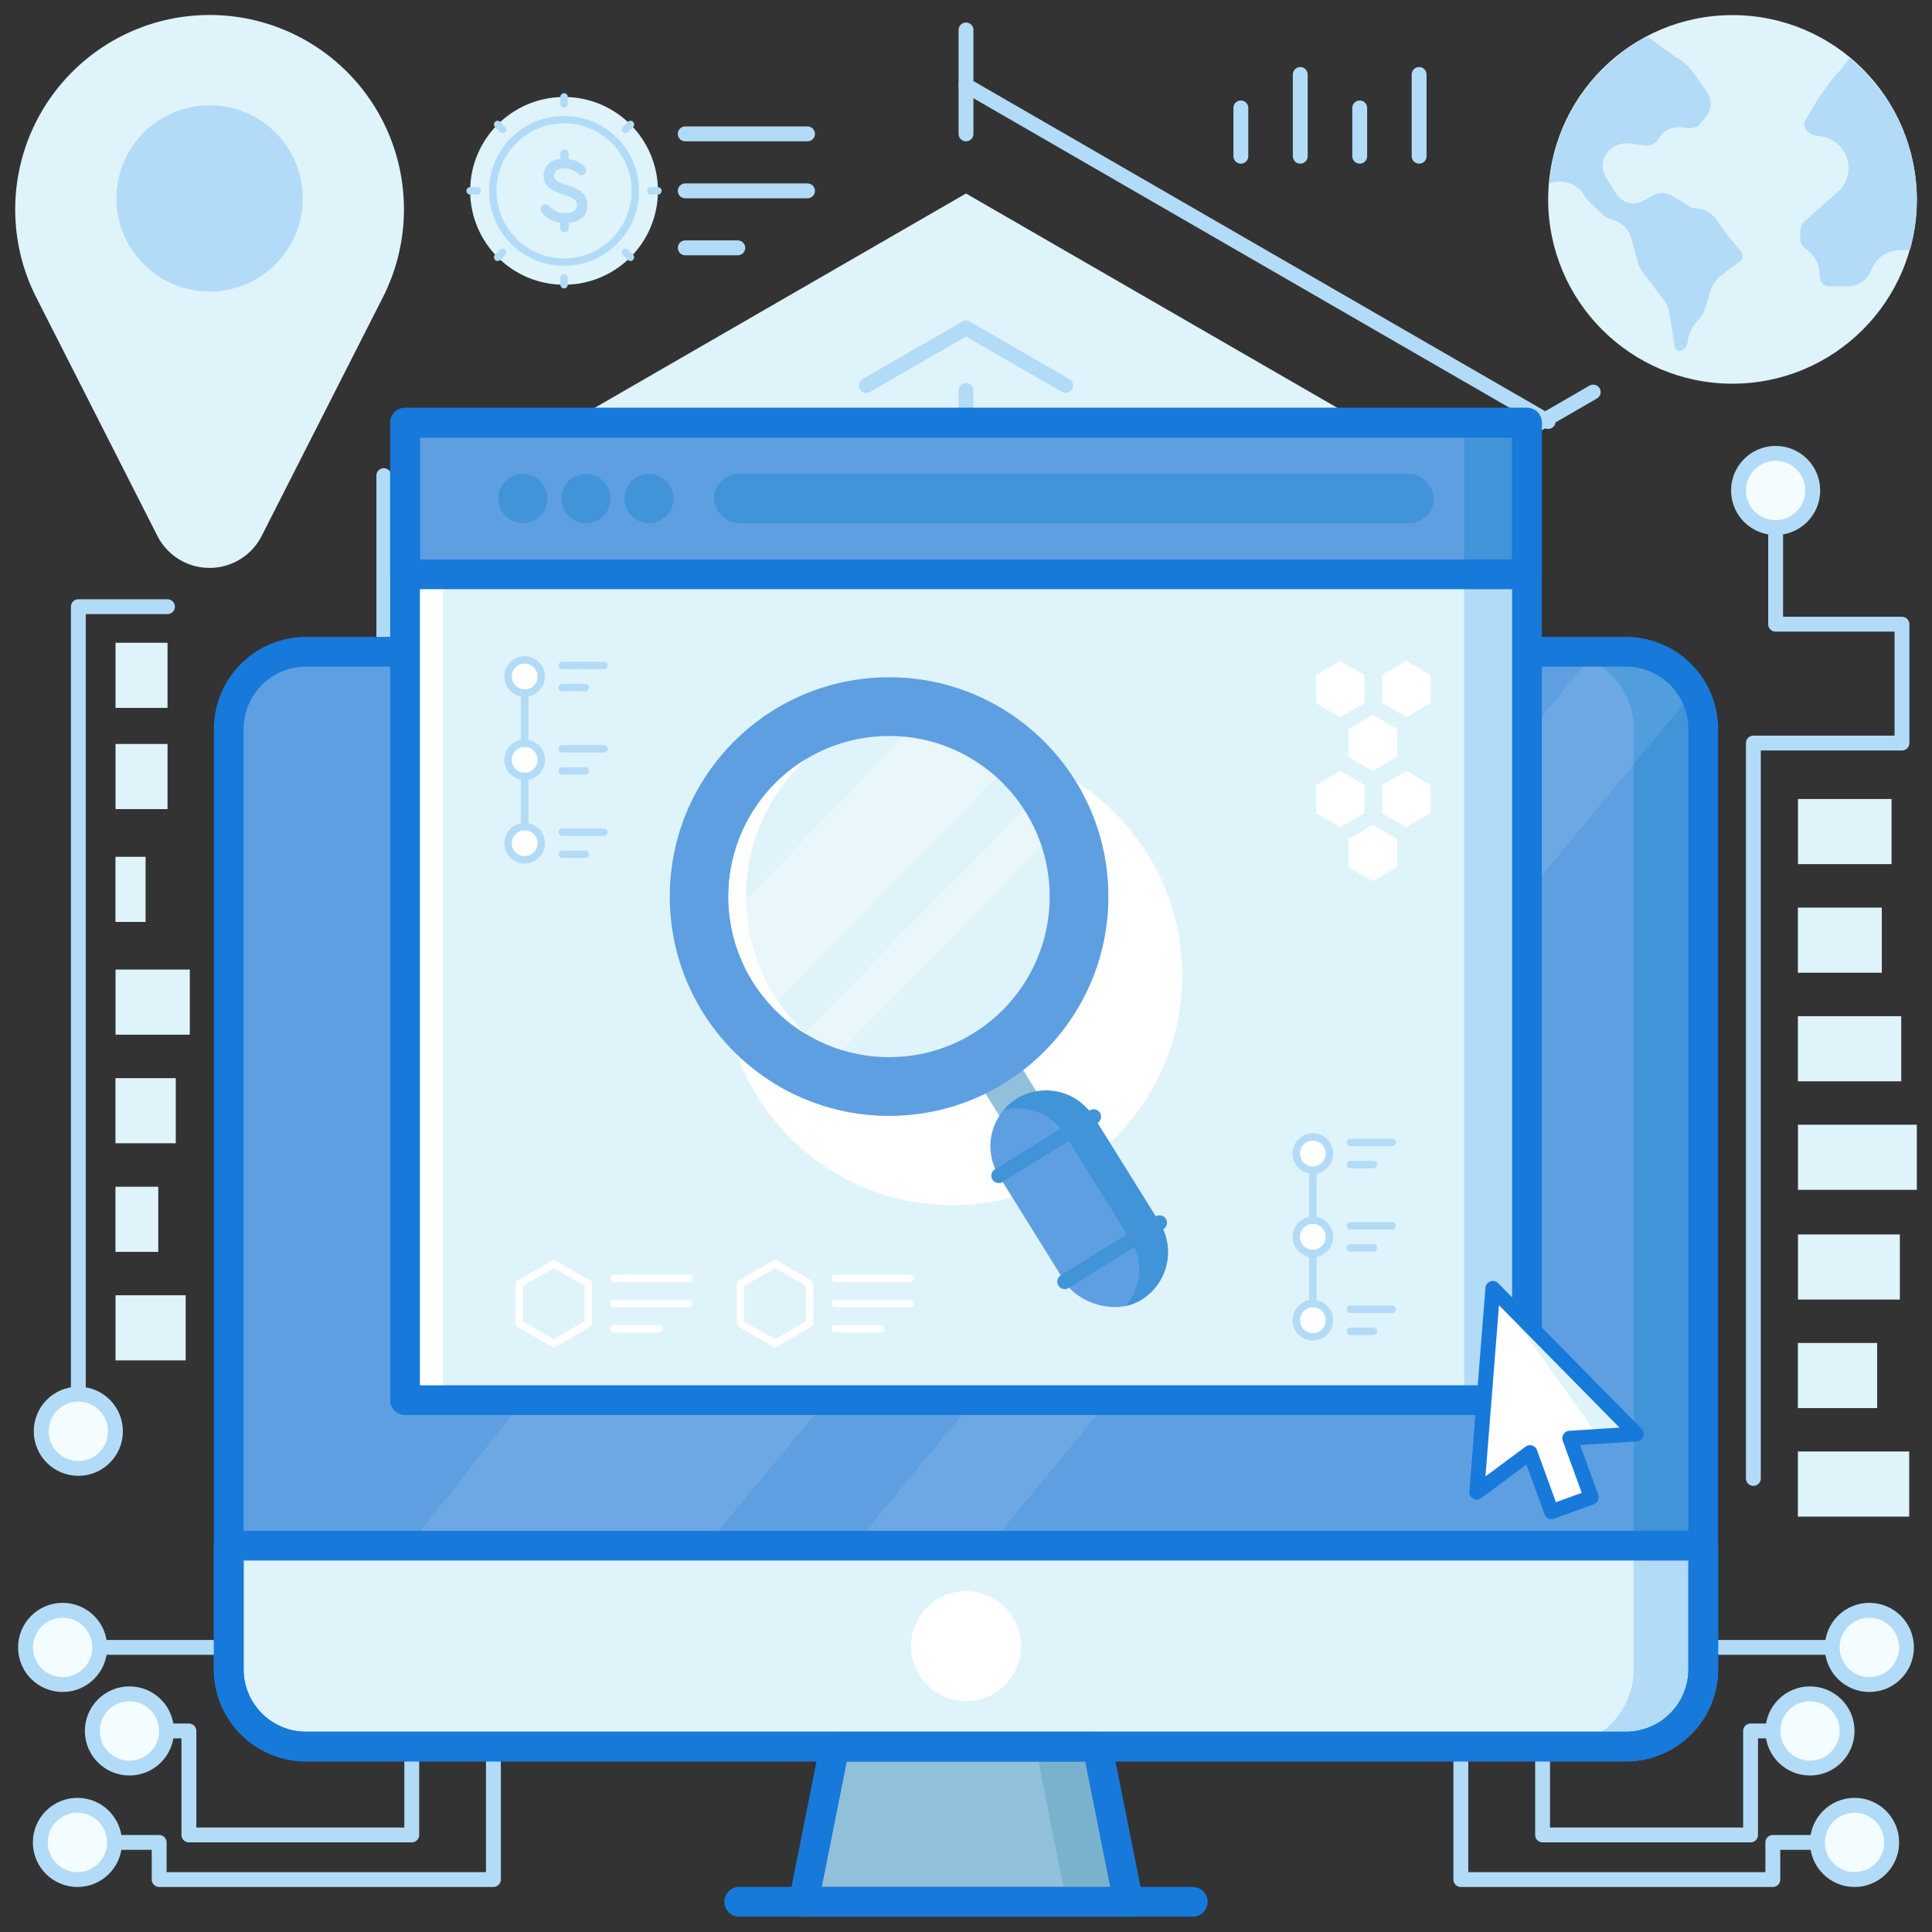 <svg id="Layer_1" data-name="Layer 1" xmlns="http://www.w3.org/2000/svg" viewBox="0 0 256 256"><rect x="0" y="0" width="256" height="256" fill="#333333" stroke="none"/><defs><style>.cls-1,.cls-12,.cls-14,.cls-16,.cls-18,.cls-4,.cls-6{fill:none;}.cls-1,.cls-15,.cls-2,.cls-4,.cls-6{stroke:#b2dbf7;}.cls-1,.cls-12,.cls-14,.cls-15,.cls-16,.cls-18,.cls-2,.cls-4,.cls-6{stroke-linecap:round;stroke-linejoin:round;}.cls-1,.cls-14,.cls-18,.cls-2,.cls-4{stroke-width:1.97px;}.cls-2{fill:#f3fcff;}.cls-3{fill:#dff3fa;}.cls-4{stroke-dasharray:1.02 0.76 2.54 1.02;}.cls-5{fill:#b2dbf7;}.cls-15,.cls-16,.cls-6{stroke-width:0.98px;}.cls-7{fill:#91c0db;}.cls-8{fill:#7ab2ce;}.cls-9{fill:#5e9fe1;}.cls-10{fill:#4194d8;}.cls-11,.cls-13,.cls-15,.cls-17{fill:#fff;}.cls-11{opacity:0.09;}.cls-12,.cls-14{stroke:#1779da;}.cls-12{stroke-width:3.94px;}.cls-16{stroke:#fff;}.cls-17{opacity:0.3;}.cls-18{stroke:#4194d8;}</style></defs><title>website, webpage, browser, search, find, magnifier, monitor, screen, computer, seo</title><polyline class="cls-1" points="153.46 226.17 223.1 226.17 223.1 218.29 246.72 218.29"/><circle class="cls-2" cx="247.7" cy="218.29" r="4.92"/><circle class="cls-2" cx="239.83" cy="229.36" r="4.92"/><polyline class="cls-1" points="180.81 229.36 204.4 229.36 204.4 243.14 231.96 243.14 231.96 229.36 234.91 229.36"/><polyline class="cls-1" points="241.8 244.13 234.91 244.13 234.91 249.05 193.57 249.05 193.57 227.02"/><circle class="cls-2" cx="245.74" cy="244.13" r="4.92"/><polyline class="cls-1" points="105.49 226.17 32.9 226.17 32.9 218.29 9.28 218.29"/><circle class="cls-2" cx="8.3" cy="218.29" r="4.92"/><circle class="cls-2" cx="17.15" cy="229.36" r="4.92"/><polyline class="cls-1" points="78.14 229.36 54.56 229.36 54.56 243.14 25.03 243.14 25.03 229.36 22.08 229.36"/><polyline class="cls-1" points="14.2 244.13 21.09 244.13 21.09 249.05 65.38 249.05 65.38 227.02"/><circle class="cls-2" cx="10.26" cy="244.13" r="4.92"/><polygon class="cls-3" points="192.74 137.77 192.74 63.01 128 25.64 63.26 63.01 63.26 137.77 128 175.15 192.74 137.77"/><polyline class="cls-1" points="205.14 55.85 155.55 27.22 128 11.31"/><line class="cls-1" x1="128" y1="189.47" x2="205.14" y2="144.93"/><line class="cls-1" x1="50.86" y1="63.02" x2="50.86" y2="144.93"/><line class="cls-1" x1="128" y1="3.97" x2="128" y2="17.74"/><line class="cls-1" x1="128" y1="182.12" x2="128" y2="195.9"/><line class="cls-1" x1="199.18" y1="141.03" x2="211.11" y2="147.92"/><line class="cls-1" x1="211.11" y1="51.95" x2="199.18" y2="58.84"/><line class="cls-1" x1="56.82" y1="141.03" x2="44.89" y2="147.92"/><line class="cls-1" x1="128" y1="51.72" x2="128" y2="54.67"/><line class="cls-4" x1="128" y1="57.21" x2="128" y2="62.04"/><line class="cls-1" x1="128" y1="62.54" x2="128" y2="65.5"/><line class="cls-1" x1="128" y1="149.06" x2="128" y2="146.11"/><line class="cls-4" x1="128" y1="143.57" x2="128" y2="138.75"/><line class="cls-1" x1="128" y1="138.24" x2="128" y2="135.29"/><line class="cls-1" x1="170.15" y1="124.73" x2="167.59" y2="123.25"/><line class="cls-4" x1="165.39" y1="121.98" x2="161.22" y2="119.57"/><line class="cls-1" x1="160.78" y1="119.32" x2="158.22" y2="117.84"/><line class="cls-1" x1="85.85" y1="76.06" x2="88.41" y2="77.53"/><line class="cls-4" x1="90.61" y1="78.8" x2="94.78" y2="81.21"/><line class="cls-1" x1="95.22" y1="81.47" x2="97.78" y2="82.94"/><line class="cls-1" x1="85.85" y1="124.73" x2="88.41" y2="123.25"/><line class="cls-4" x1="90.61" y1="121.98" x2="94.78" y2="119.57"/><line class="cls-1" x1="95.22" y1="119.32" x2="97.78" y2="117.84"/><line class="cls-1" x1="170.15" y1="76.06" x2="167.59" y2="77.53"/><line class="cls-4" x1="165.39" y1="78.8" x2="161.22" y2="81.21"/><line class="cls-1" x1="160.78" y1="81.47" x2="158.22" y2="82.94"/><polyline class="cls-1" points="91.9 64.3 78.69 71.92 78.69 87.18"/><polyline class="cls-1" points="141.21 51.08 128 43.46 114.79 51.08"/><polyline class="cls-1" points="177.31 87.18 177.31 71.92 164.1 64.3"/><polyline class="cls-1" points="164.1 136.49 177.31 128.86 177.31 113.6"/><polyline class="cls-1" points="78.69 113.6 78.69 128.86 91.9 136.49"/><polyline class="cls-1" points="114.79 149.7 128 157.33 141.21 149.7"/><polyline class="cls-1" points="161.06 81.31 128 62.22 94.94 81.31"/><polyline class="cls-1" points="94.94 119.48 128 138.57 161.06 119.48"/><line class="cls-1" x1="90.8" y1="17.74" x2="107" y2="17.74"/><line class="cls-1" x1="90.8" y1="25.29" x2="107" y2="25.29"/><line class="cls-1" x1="90.8" y1="32.84" x2="97.76" y2="32.84"/><circle class="cls-3" cx="74.74" cy="25.29" r="12.44"/><path class="cls-5" d="M75.36,21.11a3.09,3.09,0,0,1,2.18,1.08.75.75,0,0,1,.12.39.65.65,0,0,1-.65.64.78.78,0,0,1-.52-.26,2.47,2.47,0,0,0-1.69-.65c-1,0-1.38.48-1.38,1,0,1.58,4.41.85,4.41,3.87,0,1.33-.85,2.2-2.47,2.36v.67a.56.56,0,1,1-1.12,0V29.5a3.5,3.5,0,0,1-2.5-1.44.67.67,0,0,1-.1-.34.65.65,0,0,1,.64-.65.69.69,0,0,1,.53.26,2.77,2.77,0,0,0,2,.92c1.1,0,1.63-.36,1.63-1.11,0-1.77-4.41-1-4.41-3.87a2.17,2.17,0,0,1,2.22-2.18V20.4a.56.56,0,0,1,1.12,0Z"/><circle class="cls-6" cx="74.74" cy="25.29" r="9.44"/><line class="cls-6" x1="74.74" y1="12.84" x2="74.74" y2="13.77"/><line class="cls-6" x1="74.74" y1="36.81" x2="74.74" y2="37.73"/><line class="cls-6" x1="87.18" y1="25.29" x2="86.25" y2="25.29"/><line class="cls-6" x1="63.22" y1="25.29" x2="62.29" y2="25.29"/><line class="cls-6" x1="83.54" y1="16.49" x2="82.88" y2="17.15"/><line class="cls-6" x1="66.59" y1="33.43" x2="65.94" y2="34.09"/><line class="cls-6" x1="83.54" y1="34.09" x2="82.88" y2="33.43"/><line class="cls-6" x1="66.59" y1="17.15" x2="65.94" y2="16.49"/><polyline class="cls-1" points="235.28 64.01 235.28 82.71 252.02 82.71 252.02 98.46 232.33 98.46 232.33 195.9"/><circle class="cls-2" cx="235.28" cy="64.99" r="4.92"/><rect class="cls-3" x="240.12" y="103.99" width="8.63" height="12.4" transform="translate(354.63 -134.25) rotate(90)"/><rect class="cls-3" x="239.48" y="119.02" width="8.63" height="11.12" transform="translate(368.37 -119.22) rotate(90)"/><rect class="cls-3" x="240.77" y="132.12" width="8.63" height="13.69" transform="translate(384.04 -106.12) rotate(90)"/><rect class="cls-3" x="241.79" y="145.47" width="8.63" height="15.75" transform="translate(399.46 -92.76) rotate(90)"/><rect class="cls-3" x="240.67" y="161.13" width="8.63" height="13.5" transform="translate(412.87 -77.1) rotate(90)"/><rect class="cls-3" x="239.17" y="177.02" width="8.63" height="10.5" transform="translate(425.75 -61.22) rotate(90)"/><rect class="cls-3" x="241.29" y="189.28" width="8.63" height="14.75" transform="translate(442.26 -48.96) rotate(90)"/><polyline class="cls-1" points="10.38 189.65 10.38 80.39 22.19 80.39"/><rect class="cls-3" x="15.63" y="171.3" width="8.63" height="9.29" transform="translate(-155.99 195.89) rotate(-90)"/><rect class="cls-3" x="13.82" y="158.72" width="8.63" height="5.67" transform="translate(-143.42 179.7) rotate(-90)"/><rect class="cls-3" x="14.98" y="143.18" width="8.63" height="7.99" transform="translate(-127.88 166.47) rotate(-90)"/><rect class="cls-3" x="15.91" y="127.87" width="8.63" height="9.84" transform="translate(-112.56 153.01) rotate(-90)"/><rect class="cls-3" x="12.98" y="115.84" width="8.63" height="3.99" transform="translate(-100.54 135.14) rotate(-90)"/><rect class="cls-3" x="14.43" y="99.45" width="8.63" height="6.89" transform="translate(-84.14 121.64) rotate(-90)"/><rect class="cls-3" x="14.43" y="86.04" width="8.63" height="6.89" transform="translate(-70.73 108.23) rotate(-90)"/><circle class="cls-2" cx="10.38" cy="189.65" r="4.92"/><line class="cls-1" x1="164.42" y1="20.7" x2="164.42" y2="14.3"/><line class="cls-1" x1="172.29" y1="20.7" x2="172.29" y2="9.87"/><line class="cls-1" x1="180.17" y1="20.7" x2="180.17" y2="14.3"/><line class="cls-1" x1="188.04" y1="20.7" x2="188.04" y2="9.87"/><circle class="cls-3" cx="229.56" cy="26.42" r="24.42"/><path class="cls-5" d="M254,26.42a24.21,24.21,0,0,1-.91,6.66l-.7.07h-.18l-.59,0A4.09,4.09,0,0,0,248,35.65l-.15.34a3.24,3.24,0,0,1-3,1.94h-2.51a1.16,1.16,0,0,1-1.17-1l-.1-1a4.09,4.09,0,0,0-1.86-3,1.45,1.45,0,0,1-.66-1.21v-1a1.94,1.94,0,0,1,.67-1.48l4.3-3.8a4.26,4.26,0,0,0,1.25-4.4,4.33,4.33,0,0,0-3.61-3l-.43-.06a2.06,2.06,0,0,1-1.34-.71,1.2,1.2,0,0,1-.15-1.37l.9-1.54a31.38,31.38,0,0,1,3.92-5.31l1-1.35A24.35,24.35,0,0,1,254,26.42Z"/><path class="cls-5" d="M230.72,33.34a.86.86,0,0,1,.19.69.92.92,0,0,1-.34.56l-2.5,1.91a4.09,4.09,0,0,0-1.41,2l-.84,2.72a1.61,1.61,0,0,1-.32.59l-.82,1a4.69,4.69,0,0,0-1.07,2.55,1.31,1.31,0,0,1-.8,1.08.66.66,0,0,1-.66-.1.61.61,0,0,1-.23-.42l-.77-4.6a3.62,3.62,0,0,0-.68-1.57l-2.82-3.7a3.32,3.32,0,0,1-.56-1.11l-.93-3.36a3.53,3.53,0,0,0-2.46-2.46l-.2-.05a2.52,2.52,0,0,1-1.1-.62l-1.74-1.63A4.24,4.24,0,0,1,210,26a3.87,3.87,0,0,0-4.08-1.86l-.34.07-.29,0a24.45,24.45,0,0,1,13-19.36L220,6.11l1.4,1a7.15,7.15,0,0,0,.73.49,7.54,7.54,0,0,1,2.42,2.25l1.66,2.39a2.58,2.58,0,0,1-.08,3.07l-.76,1a1.79,1.79,0,0,1-1.63.67l-.87-.11a3.15,3.15,0,0,0-3.12,1.54,1.81,1.81,0,0,1-1.79.86l-2-.26a3.26,3.26,0,0,0-3.12,1.41,2.9,2.9,0,0,0,0,3.17l1.33,2.1a2.68,2.68,0,0,0,3.54.93l1.37-.73a2.52,2.52,0,0,1,2.48.06l2.6,1.56a.73.73,0,0,0,.35.09,3.68,3.68,0,0,1,3,1.6L228.77,31c.09.12.19.25.29.36Z"/><path class="cls-3" d="M9.56,9.54h0A25.75,25.75,0,0,1,46,9.54h0A25.75,25.75,0,0,1,50.73,39.4L34.68,71a7.75,7.75,0,0,1-13.83,0L4.8,39.4A25.75,25.75,0,0,1,9.56,9.54Z"/><circle class="cls-5" cx="27.77" cy="26.29" r="12.34"/><polygon class="cls-7" points="110.59 231.44 145.41 231.44 149.51 252 106.49 252 110.59 231.44"/><polygon class="cls-8" points="149.51 252 141.31 252 137.22 231.44 145.41 231.44 149.51 252"/><path class="cls-9" d="M201.11,86.36h14.34a10.25,10.25,0,0,1,10.24,10.25V221.19a10.24,10.24,0,0,1-10.24,10.24H40.55a10.24,10.24,0,0,1-10.24-10.24V96.61A10.25,10.25,0,0,1,40.55,86.36H54.89"/><path class="cls-10" d="M225.69,96.61V221.19a10.24,10.24,0,0,1-10.24,10.24h-9.22a10.24,10.24,0,0,0,10.24-10.24V96.61a10.25,10.25,0,0,0-10.24-10.25h9.22A10.25,10.25,0,0,1,225.69,96.61Z"/><path class="cls-9" d="M225.69,204.81v16.38a10.24,10.24,0,0,1-10.24,10.24H40.55a10.24,10.24,0,0,1-10.24-10.24V204.81Z"/><polygon class="cls-11" points="53.79 231.44 71.42 231.44 191.88 86.36 147.21 86.36 53.79 205.36 53.79 231.44"/><path class="cls-11" d="M92.78,231.43h16.34L224.41,91.65a10.25,10.25,0,0,0-9-5.29h-4L91,231.43Z"/><path class="cls-3" d="M225.69,204.81v16.38a10.24,10.24,0,0,1-10.24,10.24H40.55a10.24,10.24,0,0,1-10.24-10.24V204.81Z"/><path class="cls-5" d="M225.69,204.81v16.38a10.24,10.24,0,0,1-10.24,10.24h-9.22a10.24,10.24,0,0,0,10.24-10.24V204.81Z"/><path class="cls-12" d="M201.11,86.36h14.34a10.25,10.25,0,0,1,10.24,10.25V221.19a10.24,10.24,0,0,1-10.24,10.24H40.55a10.24,10.24,0,0,1-10.24-10.24V96.61A10.25,10.25,0,0,1,40.55,86.36H202.13"/><path class="cls-12" d="M225.69,204.81v16.38a10.24,10.24,0,0,1-10.24,10.24H40.55a10.24,10.24,0,0,1-10.24-10.24V204.81Z"/><circle class="cls-13" cx="128" cy="218.12" r="7.29"/><polygon class="cls-12" points="110.59 231.44 145.41 231.44 149.51 252 106.49 252 110.59 231.44"/><line class="cls-12" x1="97.95" y1="252" x2="158.05" y2="252"/><polygon class="cls-3" points="124.75 185.53 202.33 185.53 202.33 56.01 53.67 56.01 53.67 185.53 89.76 185.53 124.75 185.53"/><polygon class="cls-13" points="56.08 185.53 58.7 185.53 58.7 56.01 53.67 56.01 53.67 185.53 54.89 185.53 56.08 185.53"/><polygon class="cls-5" points="199.53 185.53 202.33 185.53 202.33 56.01 194.01 56.01 194.01 185.53 196.81 185.53 199.53 185.53"/><rect class="cls-9" x="53.67" y="56.01" width="148.66" height="20.09"/><rect class="cls-10" x="194.01" y="56.01" width="8.32" height="20.09"/><polyline class="cls-12" points="124.75 185.53 202.33 185.53 202.33 56.01 53.67 56.01 53.67 185.53 125.12 185.53"/><rect class="cls-12" x="53.67" y="56.01" width="148.66" height="20.09"/><circle class="cls-10" cx="85.99" cy="66.06" r="3.26"/><circle class="cls-10" cx="77.64" cy="66.06" r="3.26"/><circle class="cls-10" cx="69.28" cy="66.06" r="3.26"/><rect class="cls-10" x="94.6" y="62.8" width="95.38" height="6.52" rx="3.26"/><polygon class="cls-13" points="208.01 190.57 210.86 198.4 205.59 200.31 202.74 192.48 195.69 197.72 197.82 170.75 216.77 190.04 208.01 190.57"/><polygon class="cls-3" points="211.8 190.34 216.77 190.04 197.82 170.75 211.8 190.34"/><polygon class="cls-13" points="195.69 197.72 199.16 195.13 197.82 170.75 195.69 197.72"/><path class="cls-14" d="M208,190.57l2.85,7.83-5.27,1.91-2.85-7.83-7.05,5.24,2.13-27,19,19.29Z"/><circle class="cls-13" cx="126.22" cy="129.26" r="30.43"/><line class="cls-15" x1="74.51" y1="88.17" x2="80.03" y2="88.17"/><line class="cls-15" x1="74.51" y1="91.1" x2="77.55" y2="91.1"/><line class="cls-15" x1="74.51" y1="99.22" x2="80.03" y2="99.22"/><line class="cls-15" x1="74.51" y1="102.15" x2="77.55" y2="102.15"/><line class="cls-15" x1="74.51" y1="110.27" x2="80.03" y2="110.27"/><line class="cls-15" x1="74.51" y1="113.19" x2="77.55" y2="113.19"/><circle class="cls-15" cx="69.52" cy="89.64" r="2.2"/><circle class="cls-15" cx="69.52" cy="100.68" r="2.2"/><circle class="cls-15" cx="69.52" cy="111.73" r="2.2"/><line class="cls-15" x1="69.52" y1="91.84" x2="69.52" y2="98.48"/><line class="cls-15" x1="69.52" y1="102.88" x2="69.52" y2="109.53"/><line class="cls-15" x1="178.94" y1="151.38" x2="184.46" y2="151.38"/><line class="cls-15" x1="178.94" y1="154.31" x2="181.98" y2="154.31"/><line class="cls-15" x1="178.94" y1="162.43" x2="184.46" y2="162.43"/><line class="cls-15" x1="178.94" y1="165.35" x2="181.98" y2="165.35"/><line class="cls-15" x1="178.94" y1="173.48" x2="184.46" y2="173.48"/><line class="cls-15" x1="178.94" y1="176.4" x2="181.98" y2="176.4"/><circle class="cls-15" cx="173.96" cy="152.85" r="2.2"/><circle class="cls-15" cx="173.96" cy="163.89" r="2.2"/><circle class="cls-15" cx="173.96" cy="174.94" r="2.2"/><line class="cls-15" x1="173.96" y1="155.04" x2="173.96" y2="161.69"/><line class="cls-15" x1="173.96" y1="166.09" x2="173.96" y2="172.74"/><polygon class="cls-16" points="77.95 175.38 77.95 170.1 73.37 167.46 68.8 170.1 68.8 175.38 73.37 178.02 77.95 175.38"/><line class="cls-16" x1="91.27" y1="169.4" x2="81.35" y2="169.4"/><line class="cls-16" x1="91.27" y1="172.74" x2="81.35" y2="172.74"/><line class="cls-16" x1="87.32" y1="176.07" x2="81.35" y2="176.07"/><polygon class="cls-16" points="107.28 175.38 107.28 170.1 102.7 167.46 98.13 170.1 98.13 175.38 102.7 178.02 107.28 175.38"/><line class="cls-16" x1="120.6" y1="169.4" x2="110.68" y2="169.4"/><line class="cls-16" x1="120.6" y1="172.74" x2="110.68" y2="172.74"/><line class="cls-16" x1="116.65" y1="176.07" x2="110.68" y2="176.07"/><polygon class="cls-13" points="189.58 93.16 189.58 89.44 186.36 87.58 183.14 89.44 183.14 93.16 186.36 95.02 189.58 93.16"/><polygon class="cls-13" points="180.81 93.16 180.81 89.44 177.59 87.58 174.37 89.44 174.37 93.16 177.59 95.02 180.81 93.16"/><polygon class="cls-13" points="185.12 100.3 185.12 96.58 181.9 94.73 178.68 96.58 178.68 100.3 181.9 102.16 185.12 100.3"/><polygon class="cls-13" points="189.58 107.74 189.58 104.02 186.36 102.16 183.14 104.02 183.14 107.74 186.36 109.6 189.58 107.74"/><polygon class="cls-13" points="180.81 107.74 180.81 104.02 177.59 102.16 174.37 104.02 174.37 107.74 177.59 109.6 180.81 107.74"/><polygon class="cls-13" points="185.12 114.89 185.12 111.17 181.9 109.31 178.68 111.17 178.68 114.89 181.9 116.75 185.12 114.89"/><rect class="cls-7" x="133.79" y="140.86" width="5.87" height="16.7" transform="translate(-58.17 94.69) rotate(-31.87)"/><circle class="cls-9" cx="117.81" cy="118.8" r="29.06"/><circle class="cls-3" cx="117.81" cy="118.8" r="21.28"/><path class="cls-13" d="M99,121.44a24.84,24.84,0,0,1,7.79-20.85,21.29,21.29,0,0,0,0,36.44A24.76,24.76,0,0,1,99,121.44Z"/><path class="cls-17" d="M111.56,139.15l26.46-27a20.83,20.83,0,0,0-2.35-4.92L106.6,136.88A21.45,21.45,0,0,0,111.56,139.15Z"/><path class="cls-17" d="M96.71,121.45a21.18,21.18,0,0,0,5.59,11.91L132.06,103a21.21,21.21,0,0,0-12.36-5.39Z"/><rect class="cls-9" x="135.6" y="143.23" width="14.8" height="31.35" rx="7.4" transform="translate(-62.34 99.46) rotate(-31.87)"/><path class="cls-10" d="M134.72,145.59h0a7.47,7.47,0,0,0-1.72,1.48,7.41,7.41,0,0,1,8.09,3.27l8.74,14a7.42,7.42,0,0,1-.65,8.71,7.36,7.36,0,0,0,2.09-.89h0A7.4,7.4,0,0,0,153.65,162L144.91,148A7.4,7.4,0,0,0,134.72,145.59Z"/><line class="cls-18" x1="132.34" y1="155.78" x2="144.91" y2="147.97"/><line class="cls-18" x1="141.08" y1="169.83" x2="153.65" y2="162.02"/></svg>